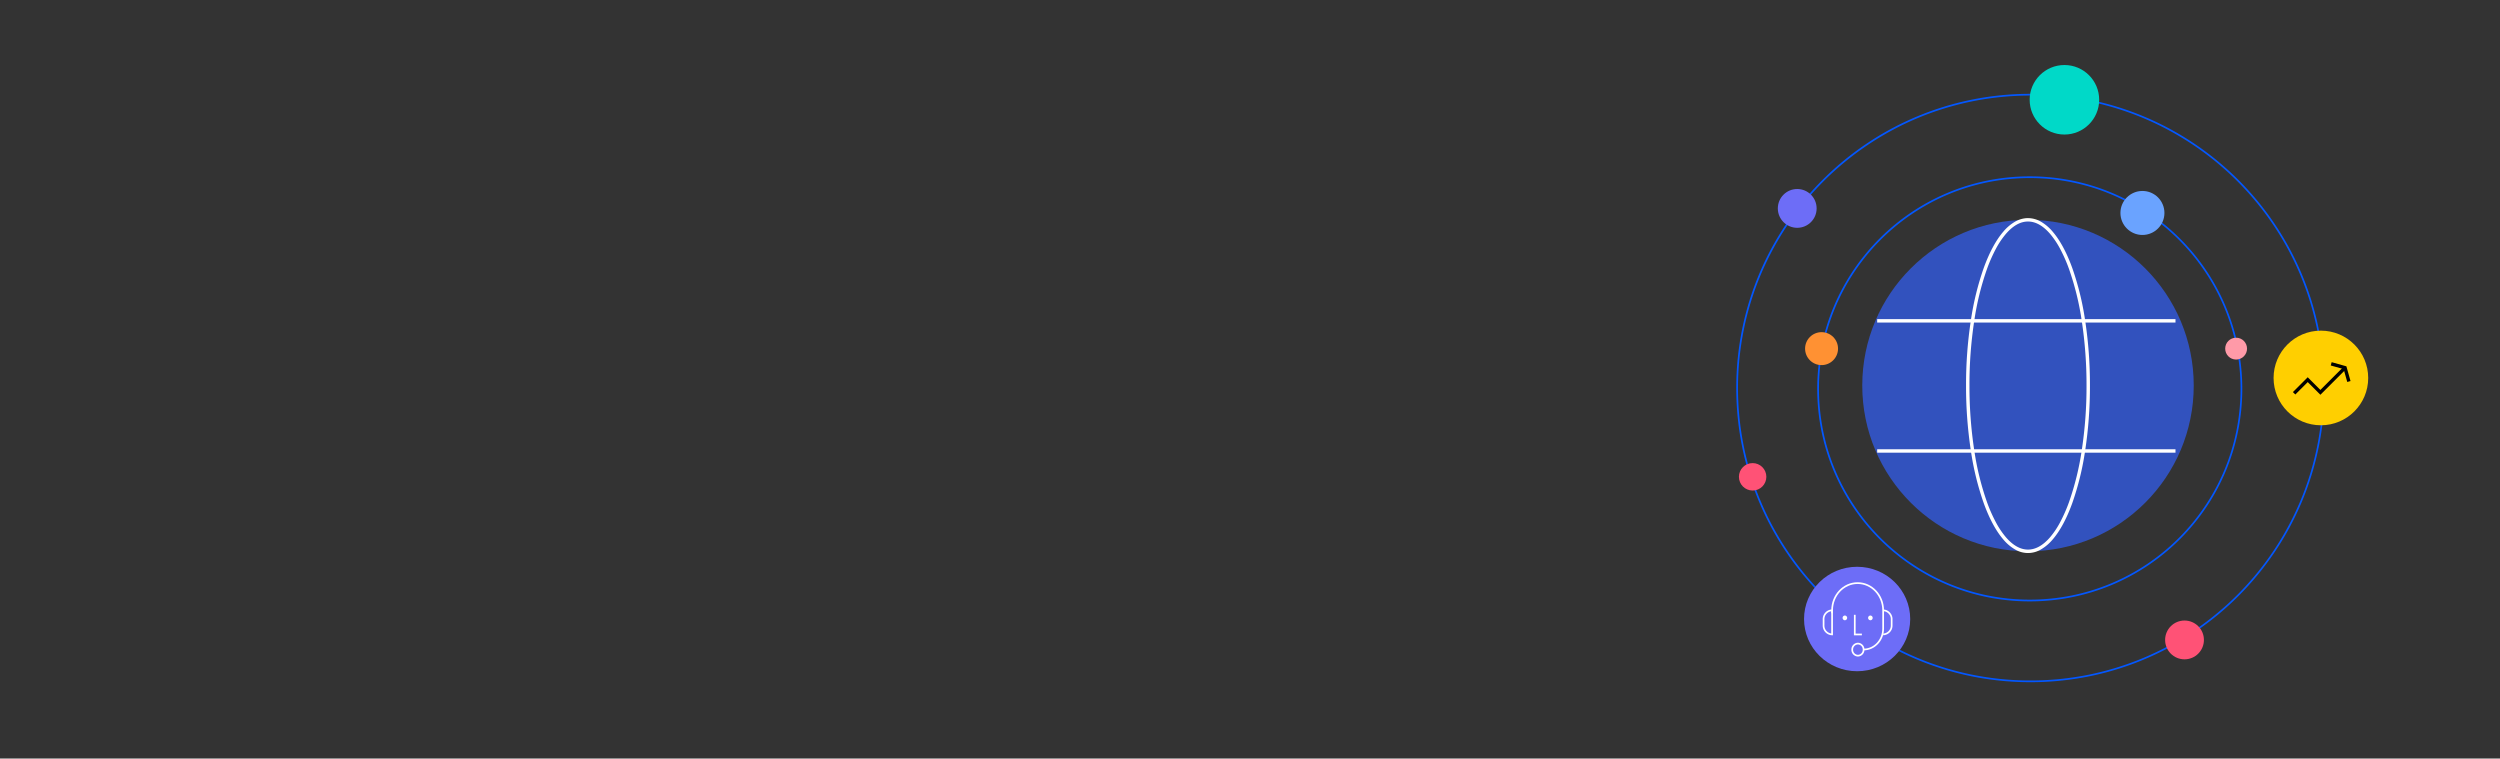 <?xml version="1.0" encoding="utf-8"?>
<svg xmlns="http://www.w3.org/2000/svg" width="1460" height="443" viewBox="0 0 1460 443">
  <rect x="0" y="0" width="1460" height="443" fill="#333333" stroke="none"/>
  <defs>
    <style>.cls-1,.cls-2{fill:none}.cls-4{fill:#ff5276}.cls-6,.cls-7{fill:#fff}.cls-11{fill:#0357ff}.cls-13{fill:#6d6df7}.cls-2,.cls-7{stroke:#fff;stroke-miterlimit:10}</style>
  </defs>
  <g id="Layer_1-2">
    <rect width="1460" height="443" class="cls-1" rx="10" ry="10" />
    <path d="M1034.03 37.97h367.05v367.05h-367.05z" class="cls-1" />
    <circle cx="1184.35" cy="225.16" r="96.79" fill="#3252be" />
    <path d="M1184.35 127.38c2.67.03 5.28.75 7.58 2.1 2.61 1.54 4.94 3.52 6.87 5.86 4.26 4.97 8.09 12.05 11.36 21.05 3.53 10.05 6.07 20.42 7.59 30.95 1.88 12.52 2.81 25.17 2.78 37.83.03 12.66-.89 25.31-2.78 37.83a164.106 164.106 0 0 1-7.59 30.96c-3.27 9-7.1 16.09-11.36 21.05a26.083 26.083 0 0 1-6.87 5.86 14.775 14.775 0 0 1-15.16 0 26.083 26.083 0 0 1-6.87-5.86c-4.27-4.97-8.09-12.05-11.36-21.05a164.106 164.106 0 0 1-7.59-30.96 250.793 250.793 0 0 1-2.78-37.83c-.03-12.66.89-25.31 2.78-37.83 1.52-10.54 4.06-20.91 7.59-30.96 3.27-9 7.1-16.09 11.36-21.05 1.93-2.34 4.26-4.32 6.87-5.86 2.3-1.34 4.92-2.07 7.58-2.1Zm0 193.58c4.44 0 8.8-2.44 12.94-7.26 2.26-2.7 4.22-5.63 5.85-8.75 1.99-3.77 3.71-7.67 5.15-11.69a162.56 162.56 0 0 0 7.49-30.58c1.87-12.42 2.79-24.96 2.75-37.52.03-12.56-.89-25.1-2.75-37.52a162.56 162.56 0 0 0-7.49-30.58 88.076 88.076 0 0 0-5.15-11.69c-1.63-3.12-3.6-6.05-5.85-8.75-4.14-4.81-8.49-7.25-12.94-7.25s-8.8 2.44-12.94 7.26c-2.26 2.7-4.22 5.63-5.85 8.74a90.755 90.755 0 0 0-5.15 11.69 162.56 162.56 0 0 0-7.49 30.58 246.699 246.699 0 0 0-2.75 37.52c-.03 12.56.89 25.1 2.75 37.52a162.56 162.56 0 0 0 7.49 30.58c1.43 4.01 3.15 7.92 5.15 11.69 1.63 3.12 3.6 6.05 5.85 8.75 4.14 4.82 8.49 7.26 12.94 7.26Z" class="cls-6" />
    <path d="M1270.49 188.37h-174.22v-2h174.22v2ZM1270.49 264.37h-174.22v-2h174.22v2Z" class="cls-6" />
    <path d="M1185.81 55.8c-11.56 0-23.1 1.16-34.43 3.47a169.893 169.893 0 0 0-61.08 25.7 171.35 171.35 0 0 0-61.89 75.15c-4.37 10.33-7.7 21.07-9.95 32.06a172.374 172.374 0 0 0 0 68.85c4.47 21.85 13.21 42.6 25.7 61.08a171.316 171.316 0 0 0 75.15 61.88c10.33 4.37 21.07 7.7 32.06 9.95 22.72 4.63 46.13 4.63 68.85 0 21.85-4.47 42.6-13.21 61.08-25.7a171.26 171.26 0 0 0 61.88-75.15c4.37-10.33 7.7-21.07 9.95-32.06 4.63-22.72 4.63-46.13 0-68.85a169.893 169.893 0 0 0-25.7-61.08 171.35 171.35 0 0 0-75.15-61.89c-10.33-4.37-21.07-7.7-32.06-9.95a172.306 172.306 0 0 0-34.43-3.47m0-1c94.89 0 171.81 76.92 171.81 171.81s-76.92 171.81-171.81 171.81-171.81-76.92-171.81-171.81 76.92-171.81 171.81-171.81Z" class="cls-11" />
    <circle cx="1049.58" cy="121.71" r="11.33" class="cls-13" />
    <circle cx="1275.76" cy="373.72" r="11.33" class="cls-4" />
    <circle cx="1023.54" cy="278.46" r="8.01" class="cls-4" />
    <circle cx="1205.62" cy="58.27" r="20.3" fill="#00d9c8" />
    <ellipse cx="1084.56" cy="361.5" class="cls-13" rx="31" ry="30.5" />
    <path d="M1185.39 103.99c-8.33 0-16.65.84-24.81 2.5a122.53 122.53 0 0 0-44.02 18.52 123.523 123.523 0 0 0-44.61 54.17c-3.15 7.45-5.55 15.19-7.17 23.11a124.48 124.48 0 0 0 0 49.62c3.23 15.75 9.52 30.7 18.52 44.02a123.434 123.434 0 0 0 54.17 44.6c7.45 3.15 15.19 5.55 23.11 7.17a124.48 124.48 0 0 0 49.62 0c15.75-3.23 30.7-9.52 44.02-18.52a123.434 123.434 0 0 0 44.6-54.17c3.15-7.45 5.55-15.19 7.17-23.11a124.48 124.48 0 0 0 0-49.62c-3.22-15.75-9.52-30.7-18.52-44.02a123.434 123.434 0 0 0-54.17-44.6c-7.45-3.15-15.19-5.55-23.11-7.17-8.17-1.66-16.48-2.5-24.81-2.5m0-1c68.55 0 124.11 55.57 124.11 124.11s-55.57 124.11-124.11 124.11-124.11-55.57-124.11-124.11c0-68.55 55.57-124.11 124.11-124.11Z" class="cls-11" />
    <circle cx="1063.79" cy="203.6" r="9.62" fill="#ff9133" />
    <circle cx="1251.18" cy="124.37" r="12.85" fill="#6aa3ff" />
    <circle cx="1305.89" cy="203.6" r="6.38" fill="#ff9aa8" />
    <circle cx="1355.4" cy="220.73" r="27.63" fill="#ffcf00" />
    <path d="m1370.8 223.08-2.12-7.52-7.53-2.12.54-1.93 8.6 2.42 2.42 8.6-1.92.54Z" />
    <path d="m1355.11 230.54-7.4-7.4-7.24 7.24-1.41-1.41 8.65-8.65 7.4 7.4 13.67-13.67 1.41 1.41-15.09 15.09Z" />
    <path d="M1078.24 360.85c.01.47-.36.87-.83.88a.865.865 0 0 1-.83-.88c-.01-.47.36-.87.83-.88.47.02.84.41.83.88ZM1093.14 360.85c.01.47-.36.87-.83.88a.865.865 0 0 1-.83-.88c-.01-.47.36-.87.83-.88.47.02.84.41.83.88Z" class="cls-7" />
    <path d="M1099.76 370.48a5.145 5.145 0 0 0 4.97-5.3v-3.45a5.139 5.139 0 0 0-4.97-5.3M1069.94 356.43a5.145 5.145 0 0 0-4.97 5.3v3.46a5.139 5.139 0 0 0 4.97 5.3v-14.06ZM1083.19 359.04v11.48h4.14M1088.33 379.39a3.42 3.42 0 0 1-3.31 3.53 3.42 3.42 0 0 1-3.31-3.53 3.42 3.42 0 0 1 3.31-3.53 3.42 3.42 0 0 1 3.31 3.53Z" class="cls-2" />
    <path d="M1088.34 379.32c6.31 0 11.42-5.45 11.42-12.18v-10.71c0-8.78-6.67-15.9-14.91-15.9s-14.9 7.12-14.9 15.9v1.69" class="cls-2" />
  </g>
</svg>